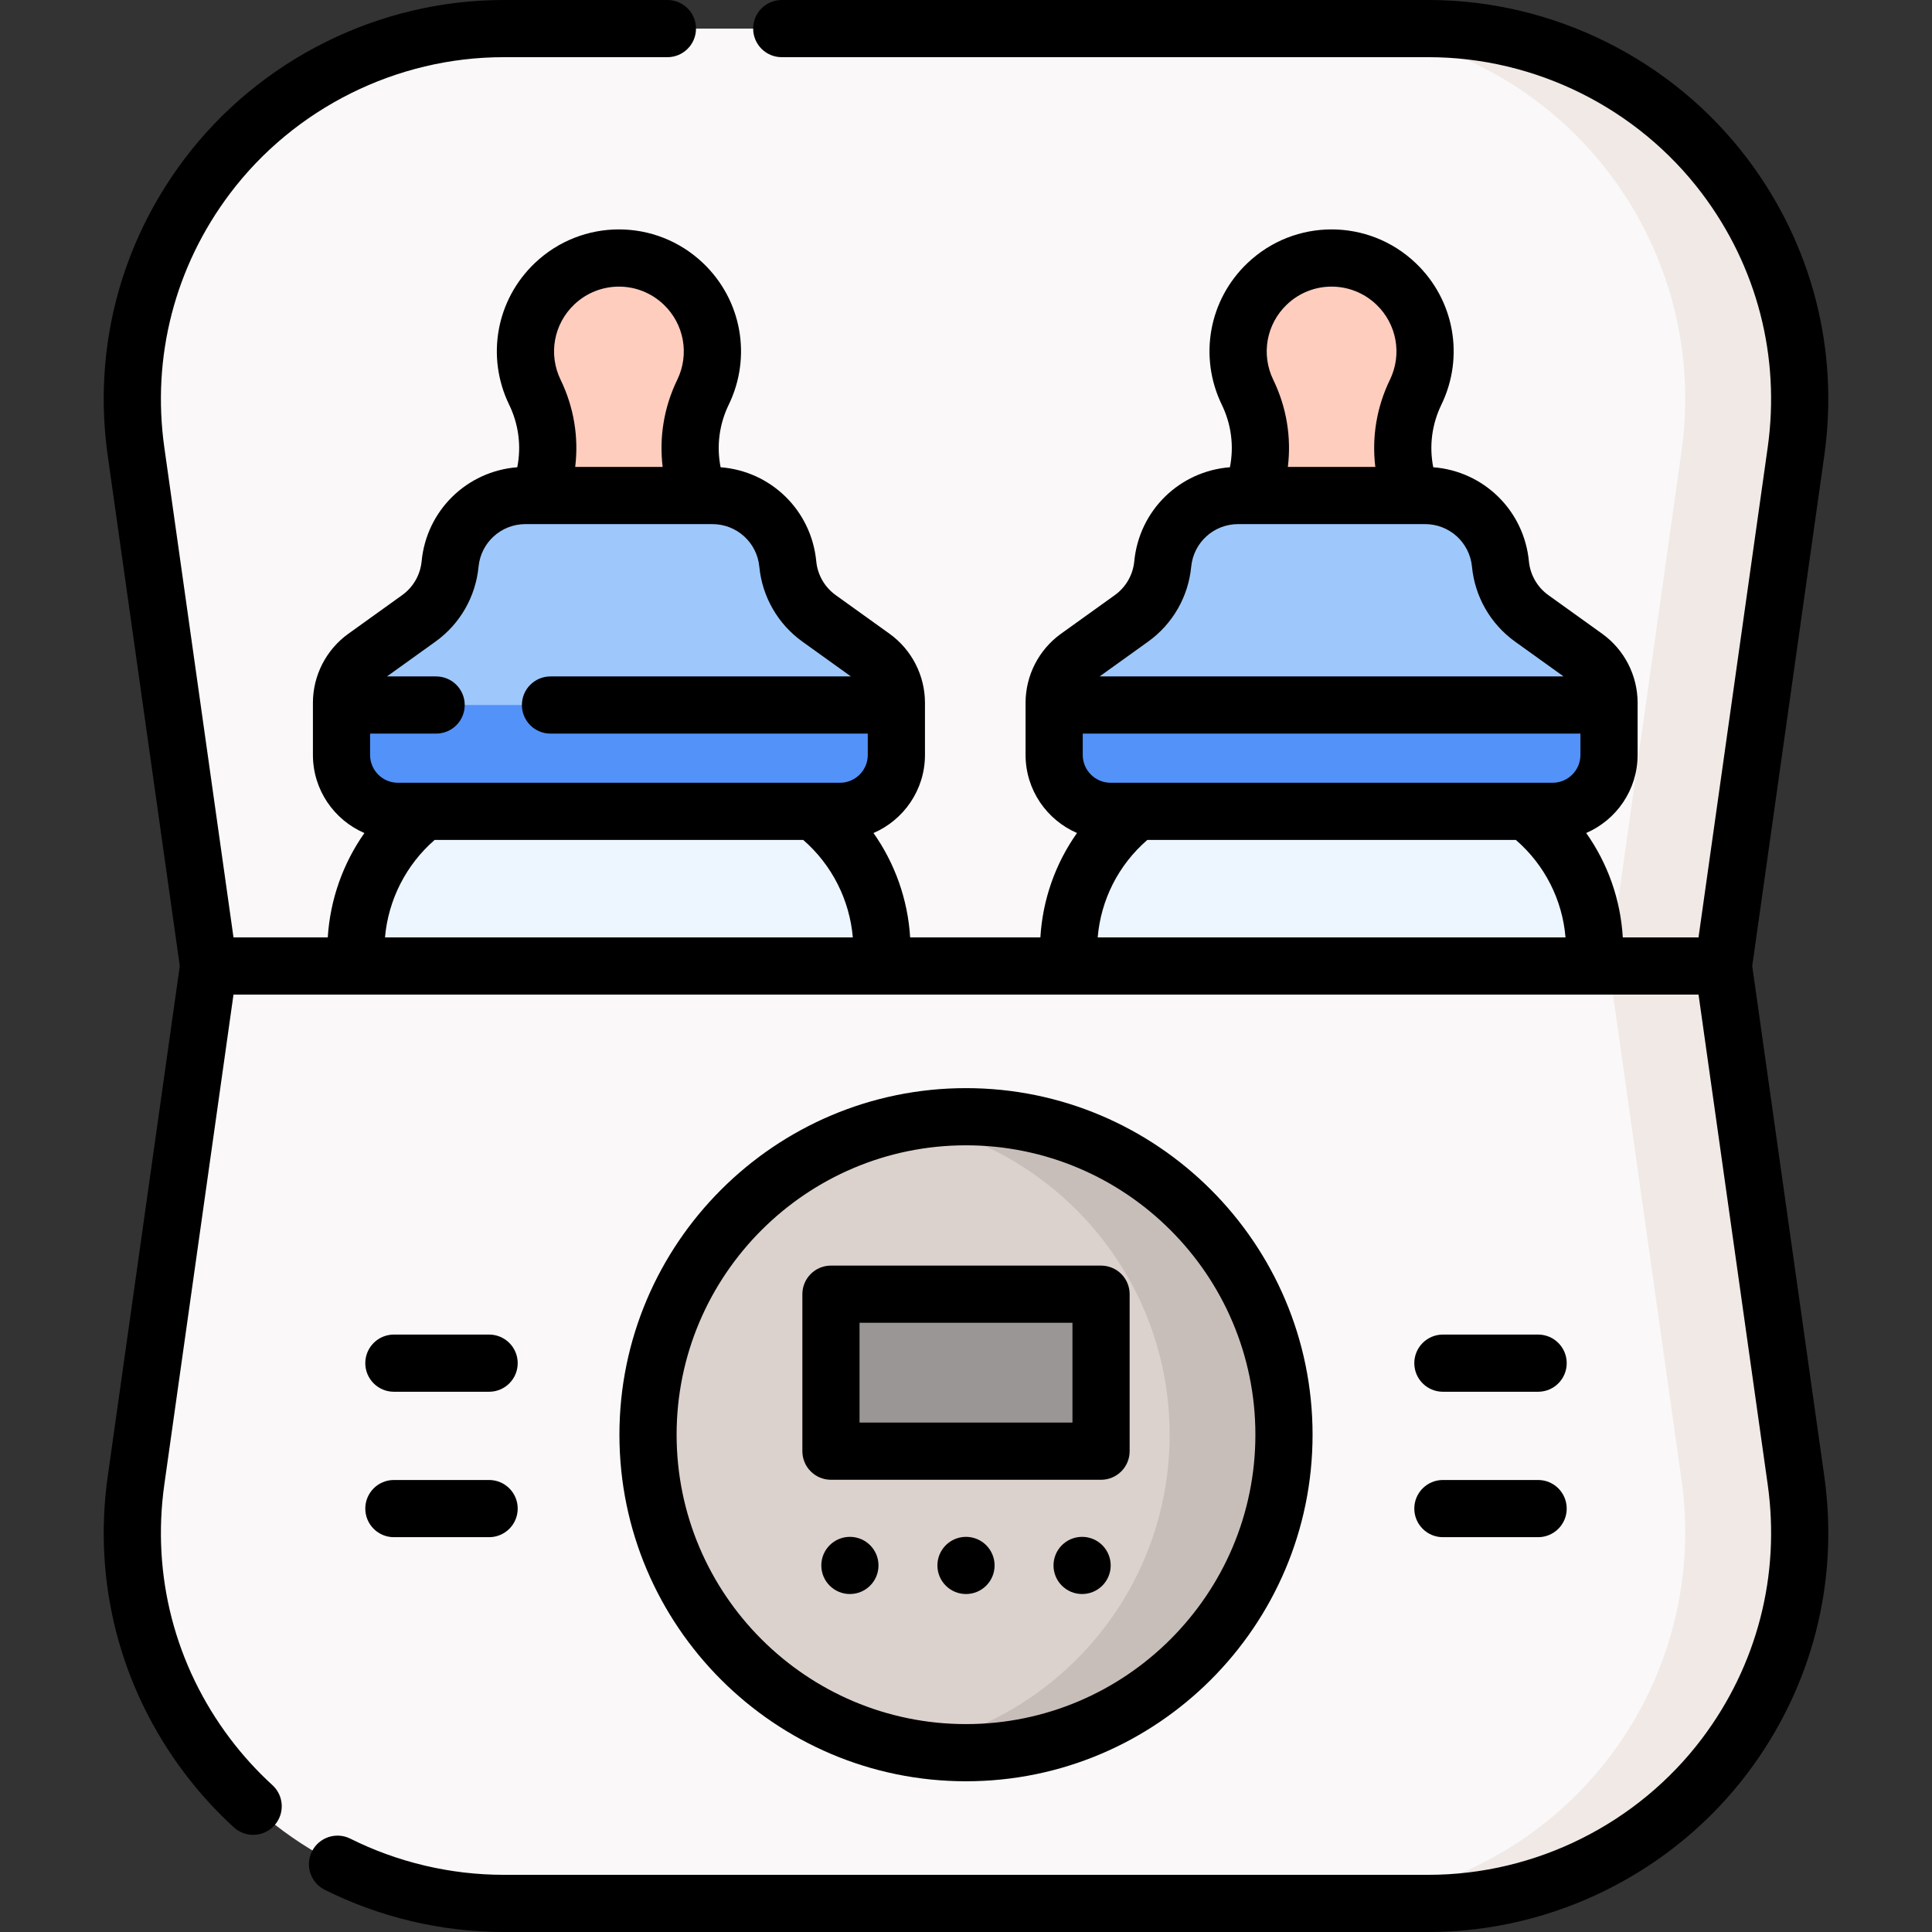 <svg xmlns="http://www.w3.org/2000/svg" id="Capa_1" height="512" viewBox="0 0 506.811 506.811" width="512"><rect x="0" y="0" width="506.811" height="506.811" fill="#333333" stroke="none"/><g><g><path d="m452.08 253.406h-397.349l-19.051-134.947c-3.612-25.588 3.097-51.562 18.65-72.199 18.394-24.407 47.182-38.76 77.745-38.76h242.662c30.563 0 59.351 14.353 77.745 38.76 15.553 20.637 22.262 46.611 18.65 72.199z" fill="#faf8f8"></path></g><g><path d="m452.482 45.879c-18.394-24.453-47.183-38.832-77.745-38.832h-30c30.563 0 59.351 14.379 77.745 38.831 15.553 20.675 22.262 46.697 18.65 72.332l-19.052 135.196h30l19.051-135.195c3.613-25.635-3.097-51.657-18.649-72.332z" fill="#f0e9e6"></path></g><g><path d="m140.312 102.898c3.841 7.918 4.423 17.026 1.62 25.368l-6.277 18.681h53.412l-6.277-18.681c-2.803-8.342-2.221-17.45 1.62-25.368 4.652-9.59 2.573-21.087-5.144-28.44-9.466-9.019-24.345-9.019-33.811 0-7.716 7.353-9.796 18.85-5.143 28.44z" fill="#ffcdbe"></path></g><g><path d="m243.884 406.516-20.796-92.016c-1.842-8.15-1.817-16.612.073-24.751l7.022-30.239c4.043-17.41-2.438-35.579-16.586-46.5-3.209-2.477-5.524-5.932-6.594-9.841l-.552-2.017h-44.089-44.089l-.552 2.017c-1.07 3.91-3.385 7.364-6.594 9.841-14.149 10.921-20.629 29.09-16.586 46.5l7.022 30.239c1.89 8.139 1.915 16.601.073 24.751l-20.797 92.017c-1.918 8.488.418 17.379 6.262 23.827 5.064 5.588 12.253 8.775 19.794 8.775h55.468 55.468c7.541 0 14.73-3.187 19.794-8.775 5.841-6.449 8.178-15.34 6.259-23.828z" fill="#edf6ff"></path></g><g><path d="m206.656 147.965c-.983-10.198-9.552-17.981-19.797-17.981h-24.499-24.499c-10.245 0-18.814 7.783-19.797 17.981-.55 5.71-3.54 10.905-8.201 14.25l-14.111 10.126c-3.874 2.78-6.172 7.257-6.172 12.025v13.666c0 8.175 6.627 14.802 14.802 14.802h57.977 57.977c8.175 0 14.802-6.627 14.802-14.802v-13.666c0-4.769-2.297-9.245-6.172-12.025l-14.111-10.126c-4.659-3.345-7.648-8.54-8.199-14.25z" fill="#9ec8fc"></path></g><g><path d="m89.582 184.939v13.094c0 8.175 6.627 14.802 14.802 14.802h115.955c8.175 0 14.801-6.627 14.801-14.802v-13.094z" fill="#5392f9"></path></g><g><path d="m327.26 102.898c3.841 7.918 4.423 17.026 1.62 25.368l-6.277 18.681h53.412l-6.277-18.681c-2.803-8.342-2.221-17.45 1.62-25.368 4.652-9.59 2.573-21.087-5.144-28.44-9.466-9.019-24.345-9.019-33.811 0-7.716 7.353-9.796 18.85-5.143 28.44z" fill="#ffcdbe"></path></g><g><path d="m430.833 406.516-20.797-92.016c-1.842-8.15-1.817-16.612.073-24.751l7.022-30.239c4.043-17.41-2.438-35.579-16.586-46.5-3.209-2.477-5.524-5.932-6.594-9.841l-.552-2.017h-44.089-44.09l-.552 2.017c-1.07 3.91-3.385 7.364-6.594 9.841-14.149 10.921-20.629 29.09-16.587 46.5l7.022 30.239c1.89 8.139 1.915 16.601.073 24.751l-20.797 92.017c-1.918 8.488.418 17.379 6.262 23.827 5.064 5.588 12.253 8.775 19.794 8.775h55.468 55.468c7.541 0 14.73-3.187 19.794-8.775 5.844-6.449 8.18-15.34 6.262-23.828z" fill="#edf6ff"></path></g><g><path d="m393.605 147.965c-.983-10.198-9.552-17.981-19.797-17.981h-24.499-24.499c-10.245 0-18.814 7.783-19.797 17.981-.551 5.71-3.54 10.905-8.201 14.25l-14.111 10.126c-3.874 2.78-6.171 7.257-6.171 12.025v13.666c0 8.175 6.627 14.802 14.802 14.802h57.977 57.977c8.175 0 14.802-6.627 14.802-14.802v-13.666c0-4.769-2.297-9.245-6.172-12.025l-14.111-10.126c-4.66-3.345-7.65-8.54-8.2-14.25z" fill="#9ec8fc"></path></g><g><path d="m276.53 184.939v13.094c0 8.175 6.627 14.802 14.801 14.802h115.955c8.175 0 14.802-6.627 14.802-14.802v-13.094z" fill="#5392f9"></path></g><g><path d="m452.08 253.406h-397.349l-19.051 134.946c-3.612 25.588 3.097 51.562 18.65 72.199 18.394 24.408 47.182 38.76 77.745 38.76h242.662c30.563 0 59.351-14.353 77.745-38.76 15.553-20.637 22.262-46.611 18.65-72.199z" fill="#faf8f8"></path></g><g><path d="m471.131 388.352-19.051-134.946h-30l19.051 134.946c3.612 25.588-3.097 51.562-18.65 72.199-18.394 24.408-47.182 38.76-77.745 38.76h30c30.563 0 59.351-14.353 77.745-38.76 15.553-20.637 22.263-46.611 18.65-72.199z" fill="#f0e9e6"></path></g><g><ellipse cx="253.405" cy="376.358" fill="#dcd2cd" rx="83.414" ry="83.414" transform="matrix(.707 -.707 .707 .707 -191.905 289.418)"></ellipse></g><g><path d="m253.406 292.945c-5.124 0-10.131.487-15 1.371 38.905 7.069 68.414 41.098 68.414 82.043 0 40.944-29.509 74.974-68.414 82.043 4.869.885 9.876 1.371 15 1.371 46.068 0 83.414-37.346 83.414-83.414s-37.346-83.414-83.414-83.414z" fill="#c8beb9"></path></g><g><path d="m217.979 339.498h70.854v41.182h-70.854z" fill="#9b9696"></path></g><g><circle cx="222.95" cy="410.653" r="7.5"></circle><circle cx="253.405" cy="410.653" r="7.5"></circle><circle cx="283.861" cy="410.653" r="7.5"></circle><path d="m103.325 365.09h24.98c4.142 0 7.5-3.358 7.5-7.5s-3.358-7.5-7.5-7.5h-24.98c-4.142 0-7.5 3.358-7.5 7.5s3.358 7.5 7.5 7.5z"></path><path d="m103.325 403.239h24.98c4.142 0 7.5-3.358 7.5-7.5s-3.358-7.5-7.5-7.5h-24.98c-4.142 0-7.5 3.358-7.5 7.5s3.358 7.5 7.5 7.5z"></path><path d="m378.506 365.09h24.98c4.142 0 7.5-3.358 7.5-7.5s-3.358-7.5-7.5-7.5h-24.98c-4.142 0-7.5 3.358-7.5 7.5s3.358 7.5 7.5 7.5z"></path><path d="m378.506 403.239h24.98c4.142 0 7.5-3.358 7.5-7.5s-3.358-7.5-7.5-7.5h-24.98c-4.142 0-7.5 3.358-7.5 7.5s3.358 7.5 7.5 7.5z"></path><path d="m459.654 253.406 18.903-133.898c3.919-27.758-3.215-55.374-20.087-77.762-19.699-26.14-51.001-41.746-83.734-41.746h-169.664c-4.142 0-7.5 3.358-7.5 7.5s3.358 7.5 7.5 7.5h169.664c28.05 0 54.874 13.374 71.755 35.774 14.458 19.185 20.571 42.85 17.213 66.637l-18.141 128.495h-19.863c-.591-9.925-3.928-19.374-9.604-27.389 7.927-3.423 13.49-11.315 13.49-20.484v-13.667c0-7.167-3.476-13.94-9.299-18.119l-14.111-10.126c-2.903-2.083-4.765-5.319-5.108-8.876v-.001c-1.29-13.389-11.903-23.648-25.093-24.671-1.092-5.534-.371-11.249 2.129-16.403 6.1-12.575 3.401-27.502-6.718-37.143-12.382-11.797-31.779-11.796-44.159 0-10.119 9.641-12.818 24.568-6.717 37.143 2.501 5.154 3.221 10.869 2.129 16.403-13.19 1.022-23.803 11.282-25.093 24.671-.343 3.557-2.205 6.792-5.108 8.876l-14.111 10.126c-5.822 4.179-9.298 10.952-9.298 18.119v13.667c0 9.17 5.565 17.063 13.494 20.485-5.669 8.014-9.013 17.468-9.609 27.388h-34.161c-.61-9.9-3.969-19.376-9.616-27.384 7.933-3.421 13.502-11.315 13.502-20.489v-13.667c0-7.167-3.476-13.94-9.299-18.119l-14.111-10.126c-2.903-2.083-4.765-5.319-5.108-8.876-1.29-13.389-11.902-23.648-25.093-24.671-1.092-5.534-.371-11.249 2.129-16.403 6.1-12.575 3.401-27.502-6.718-37.143-12.381-11.796-31.777-11.798-44.159 0-10.119 9.641-12.818 24.568-6.717 37.143 2.5 5.154 3.221 10.87 2.129 16.403-13.191 1.022-23.803 11.282-25.093 24.671-.343 3.557-2.204 6.792-5.108 8.876l-14.111 10.128c-5.822 4.179-9.298 10.952-9.298 18.119v13.667c0 9.176 5.572 17.073 13.508 20.492-5.639 8.007-8.997 17.492-9.612 27.381h-24.731l-18.141-128.496c-3.358-23.787 2.755-47.452 17.213-66.637 16.882-22.401 43.706-35.774 71.756-35.774h42.998c4.142 0 7.5-3.358 7.5-7.5s-3.358-7.5-7.5-7.5h-42.998c-32.733 0-64.035 15.606-83.735 41.746-16.872 22.388-24.006 50.004-20.087 77.762l18.903 133.898-18.903 133.898c-3.919 27.758 3.215 55.374 20.086 77.761 3.88 5.148 8.256 9.959 13.006 14.3 3.058 2.793 7.802 2.58 10.596-.479 2.794-3.058 2.58-7.802-.478-10.596-4.071-3.719-7.82-7.841-11.145-12.253-14.458-19.185-20.571-42.851-17.213-66.637l18.141-128.495h384.318l18.141 128.495c3.358 23.787-2.755 47.452-17.213 66.637-16.881 22.4-43.706 35.773-71.755 35.773h-242.662c-13.878 0-27.774-3.281-40.186-9.487-3.704-1.852-8.209-.351-10.063 3.354-1.852 3.705-.351 8.21 3.354 10.063 14.483 7.243 30.699 11.071 46.895 11.071h242.662c32.732 0 64.035-15.606 83.735-41.746 16.872-22.387 24.005-50.003 20.087-77.761zm-168.322-48.071c-4.026 0-7.302-3.275-7.302-7.302v-5.594h130.558v5.594c0 4.026-3.275 7.302-7.302 7.302zm46.245-125.447c6.578-6.268 16.885-6.268 23.464 0 5.376 5.123 6.811 13.055 3.57 19.736-3.492 7.196-4.781 15.089-3.831 22.86h-22.942c.95-7.771-.339-15.663-3.831-22.86-3.241-6.682-1.806-14.613 3.57-19.736zm-36.391 88.42c6.419-4.607 10.535-11.76 11.293-19.624.616-6.385 5.917-11.2 12.332-11.2h48.997c6.415 0 11.716 4.815 12.332 11.2.758 7.865 4.874 15.018 11.293 19.624l12.723 9.131h-121.694zm-.217 52.027h96.679c7.592 6.571 12.201 15.716 13.026 25.571h-122.723c.83-9.853 5.442-19.009 13.018-25.571zm-150.34-140.447c6.579-6.269 16.887-6.268 23.464 0 5.377 5.123 6.811 13.055 3.57 19.736-3.492 7.196-4.781 15.089-3.831 22.86h-22.942c.95-7.771-.339-15.663-3.83-22.86-3.242-6.682-1.808-14.613 3.569-19.736zm-36.392 88.42c6.419-4.607 10.535-11.76 11.293-19.624.616-6.385 5.917-11.2 12.332-11.2h48.997c6.415 0 11.716 4.815 12.332 11.201v.001c.759 7.865 4.875 15.017 11.294 19.623l12.723 9.131h-78.802c-4.142 0-7.5 3.358-7.5 7.5s3.358 7.5 7.5 7.5h83.234v5.594c0 4.026-3.275 7.302-7.302 7.302h-115.954c-4.026 0-7.302-3.275-7.302-7.302v-5.594h17.324c4.142 0 7.5-3.358 7.5-7.5s-3.358-7.5-7.5-7.5h-12.892zm-.22 52.027h96.686c7.525 6.529 12.167 15.724 13.014 25.571h-122.722c.852-9.843 5.519-19.056 13.022-25.571z"></path><path d="m288.833 388.18c4.142 0 7.5-3.358 7.5-7.5v-41.182c0-4.142-3.358-7.5-7.5-7.5h-70.854c-4.142 0-7.5 3.358-7.5 7.5v41.182c0 4.142 3.358 7.5 7.5 7.5zm-63.354-41.182h55.854v26.182h-55.854z"></path><path d="m344.319 376.358c0-50.13-40.784-90.914-90.914-90.914s-90.914 40.784-90.914 90.914 40.784 90.914 90.914 90.914c50.131 0 90.914-40.784 90.914-90.914zm-166.827 0c0-41.859 34.055-75.914 75.914-75.914s75.914 34.055 75.914 75.914-34.055 75.914-75.914 75.914c-41.86 0-75.914-34.055-75.914-75.914z"></path></g></g></svg>